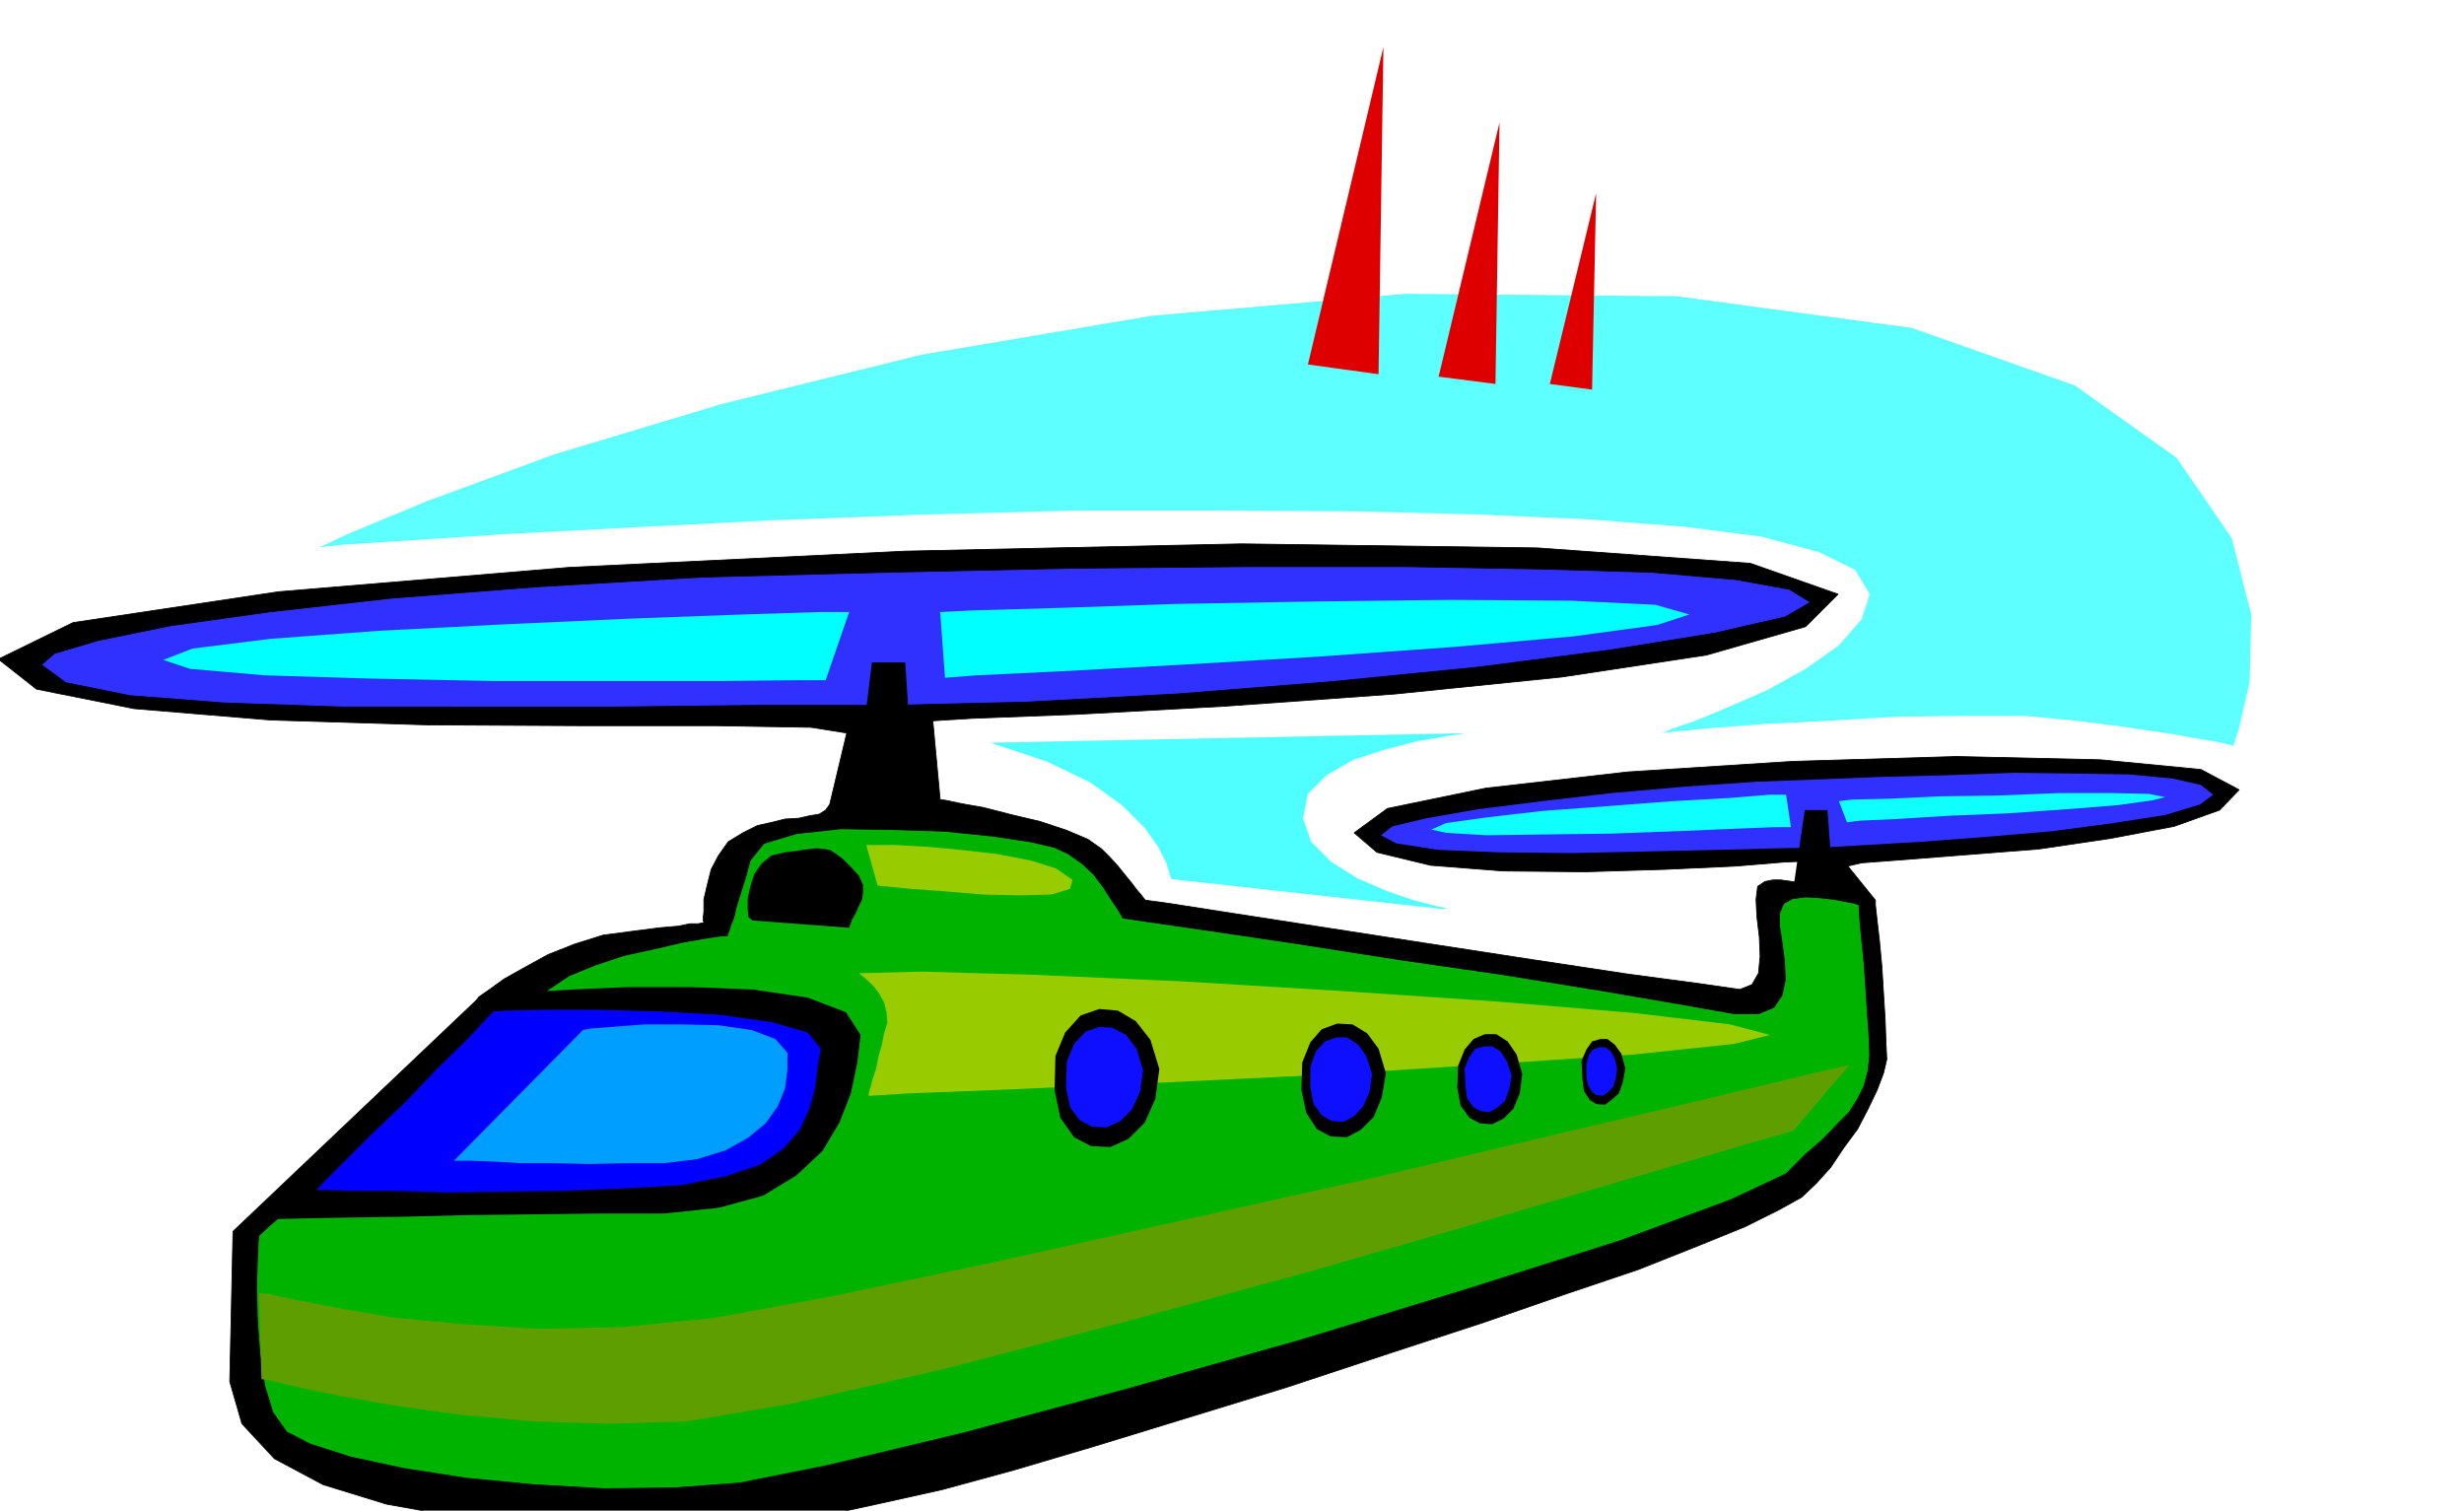<svg xmlns="http://www.w3.org/2000/svg" fill-rule="evenodd" height="300.673" preserveAspectRatio="none" stroke-linecap="round" viewBox="0 0 3035 1861" width="490.455"><style>.pen0{stroke:#000;stroke-width:1;stroke-linejoin:round}.brush1{fill:#000}.brush2{fill:#3030ff}.pen1{stroke:none}.brush8{fill:#0f0fff}</style><path class="pen0 brush1" d="m283 1702 4-185 300-285 3-4 13-9 18-13 25-14 29-16 33-13 35-11 38-5 31-4 23-2 15-3h10l5-1h2l-1-4 1-10v-15l4-17 5-20 9-17 12-17 18-11 18-9 18-4 16-4 17-1 13-3 12-2 8-5 5-7 21-88-44-7-116-2H716l-190-1-193-6-168-14-120-24-47-37 92-45 253-38 358-30 414-20 414-9 365 5 262 19 108 38-40 40-122 35-178 27-206 21-209 15-182 10-130 5-48 3 9 97 7 1 19 4 28 5 35 9 34 8 33 11 26 11 17 12 10 10 10 11 8 10 9 11 6 8 6 7 3 4 2 2 29 4 77 12 110 17 129 20 130 20 119 18 90 12 48 7 15-6 8-14 2-21-1-24-3-25-1-21 2-16 9-6 10-2h9l7 1 7 1 6 1 3 2 6-28-24 1-60 5-87 4-99 3-101-1-89-7-66-16-28-24 41-30 121-25 175-20 203-13 202-6 177 4 124 12 47 25-24 25-56 20-79 15-88 13-89 7-76 6-53 4-17 4 34 42v6l2 18 3 26 3 32 2 33 2 32 1 28 1 21-4 17-8 21-11 23-13 25-17 23-16 24-18 20-18 17-27 15-42 21-59 24-73 29-89 30-101 35-116 38-127 42-127 39-111 34-98 29-88 24-81 18-74 16-72 11-71 9-101-3-100-6-97-11-89-16-78-24-60-32-40-43-15-52z"/><path class="pen0 brush2" d="m51 819 16-14 54-16 88-18 121-17 151-17 179-14 204-12 229-6 231-5 214-2h192l168 3 136 4 104 9 66 12 26 16-31 18-87 20-130 21-162 21-182 18-189 15-185 10-168 4H931l-173 2H422l-146-5-116-9-79-16-30-22z"/><path class="pen1 brush2" d="m1701 1029 14-11 42-10 63-11 79-10 86-10 91-8 88-6 80-3 75-3 81-2 81-3 76 1 65 1 54 5 35 8 15 12-16 12-43 13-64 10-75 10-82 7-79 6-69 4-51 3-55 1-76 2-89 2-92 2-89-1-74-3-52-8-19-10z"/><path class="pen0" style="fill:#00b300" d="m319 1522-1 8-1 23-1 33 1 40 3 41 6 40 10 33 17 24 29 15 50 16 65 14 77 12 83 8 87 5 86-1 81-6 110-22 167-40 201-54 216-61 209-64 183-58 135-50 68-32 24-24 22-19 17-18 15-15 10-16 8-16 5-19 2-19-1-26-2-28-2-31-2-29-3-29-2-22-1-15v-5l-5-2-10-2-16-3-17-2-18-1-16 2-11 6-5 12v16l3 20 3 23 1 23-4 19-10 15-19 8h-29l-62-11-99-17-123-20-131-19-128-20-108-16-76-11-27-4-2-4-5-8-8-12-9-14-12-16-14-13-17-12-17-8-30-7-47-7-59-6-64-2-63-1-55 6-40 12-17 21-6 22-6 19-5 16-3 13-4 10-2 7-2 4v2h-8l-19 3-29 5-34 8-37 8-36 12-32 13-24 16-31 24-48 41-59 49-61 53-61 50-50 45-35 30-13 12z"/><path class="pen1 brush1" d="m640 1224 17-2 48-3 68-3h78l76 3 68 10 47 18 18 28-4 34-8 38-14 36-21 35-32 30-41 25-55 15-67 7h-79l-83 1-83 1-77 2-69 1-54 1-36 1-12 1 13-13 36-31 50-45 59-50 57-52 51-44 35-32 14-12z"/><path class="pen1" style="fill:#00f" d="m608 1246 17-1 46-1h66l75 2 73 4 65 9 45 13 16 20-4 23-3 26-7 25-12 26-20 23-29 20-42 14-55 11-69 4-74 3-75 1-71 1-64-2h-51l-33-1h-12l9-10 25-25 35-35 41-39 39-41 36-35 24-26 9-9z"/><path class="pen1" style="fill:#5e9e00" d="m319 1593 11 1 33 7 51 10 70 12 82 8 95 6 104-2 112-11 147-27 200-42 229-51 238-53 223-53 187-44 129-31 48-11-69 81-49 14-129 38-188 55-221 64-235 64-222 58-189 43-130 22-96 3-93-3-89-8-79-11-69-12-52-11-34-8-12-2-3-106z"/><path class="pen1 brush1" d="m927 1134-5-4-1-9v-14l3-14 5-16 9-13 12-10 17-4 16-2 13-2 10-1 9 1 7 1 8 5 8 6 11 11 9 10 5 11v9l-1 9-4 8-4 9-5 9-3 9-119-9z"/><path class="pen1" d="M1057 1199h1l5 4 6 5 8 8 6 8 6 11 3 12 1 13-4 13-3 15-4 14-3 15-4 12-3 11-2 7v3l48-3 127-5 179-8 207-10 204-13 178-12 123-13 44-11-49-13-118-14-167-14-192-13-198-12-180-8-141-4-78 2zm10-158 14 50 11 1 30 3 41 3 48 4 46 1 38-1 23-7 3-11-20-14-32-10-42-8-44-5-44-4-37-2h-35z" style="fill:#9c0"/><path class="pen1" style="fill:#009eff" d="m559 1430 159-161 10-2 27-2 39-3h46l45 1 41 6 29 11 15 17v21l-3 23-9 22-15 21-22 18-27 15-35 11-41 5h-46l-46 1-44-1h-39l-35-2-26-1h-23z"/><path class="pen1 brush1" d="m1299 1343 1-42 12-29 19-21 23-8 23 2 22 13 18 23 11 36-5 37-13 29-20 20-22 10-24-1-21-11-17-24-7-34z"/><path class="pen1 brush8" d="m1313 1339 1-31 9-22 14-15 17-6 16 1 17 9 13 17 8 27-4 27-10 21-14 14-17 8-18-1-15-8-12-16-5-25z"/><path class="pen1 brush1" d="m1603 1343 1-34 10-25 14-16 19-7 19 1 18 11 14 19 9 30-5 30-10 24-16 16-17 9-20-1-17-9-13-20-6-28z"/><path class="pen1 brush8" d="M1614 1340v-26l7-19 11-12 14-5h13l14 9 10 14 7 22-3 22-8 18-11 12-13 7-15-1-12-7-10-14-4-20z"/><path class="pen1 brush1" d="m1795 1340 1-27 8-20 11-13 14-6h14l14 9 11 16 7 24-3 24-8 19-12 12-14 7-15-1-13-7-11-15-4-22z"/><path class="pen1 brush8" d="m1805 1337-1-21 6-14 7-10 11-3h10l10 6 8 12 6 18-3 17-5 14-9 8-10 6-11-1-9-5-8-11-2-16z"/><path class="pen1 brush1" d="m1949 1328-1-21 6-14 7-10 10-3h9l9 7 8 11 5 18-3 17-5 14-9 8-8 6-11-1-8-5-7-11-2-16z"/><path class="pen1 brush8" d="M1954 1326v-15l3-11 5-7 8-3h7l7 5 5 9 3 13-2 12-3 10-7 7-6 4-8-1-5-4-5-8-2-11z"/><path class="pen1" d="m1017 838 29-84h-37l-95 3-136 5-154 7-156 8-135 10-96 12-36 14 33 11 92 8 131 4 150 3h281l93-1h36zm141-84 6 81 39-3 104-5 147-8 169-10 168-12 147-13 103-14 40-13-42-12-104-5-148-1-169 2-169 3-148 5-104 3-39 2z" style="fill:#0ff"/><path class="pen1" d="m2206 1019-6-40h-20l-49 4-71 4-79 6-81 6-69 8-50 7-18 8 18 4 50 3 71-1 82-1 81-3 71-3 50-2h20zm59-32 10 26 16-2 45-2 64-4 73-3 72-5 63-5 43-6 16-4-20-4-46-1h-65l-73 3-73 1-64 3-45 1-16 2z" style="fill:#0fffff"/><path class="pen1 brush1" d="m1057 954 17-138h41l9 138h-67zm1152 140 14-96h28l7 96h-49z"/><path class="pen1" style="fill:#5effff" d="m394 674 28-3 80-5 120-8 153-8 174-9 186-7 189-5h183l167 1 152 4 134 6 116 9 93 12 71 19 45 22 18 30-10 31-28 32-41 29-47 26-48 21-41 17-29 10-11 5 16-2 44-4 64-5 79-4 84-5 84-1h77l62 6 48 6 41 6 33 5 27 5 19 3 14 3 8 2 3 1 7-22 13-57 2-83-24-94-68-99-125-89-201-71-290-39-334-3-312 27-284 48-247 61-206 62-155 57-99 41-34 16z"/><path class="pen1" d="m1611 449 93-391-6 403-87-12zm161 15 75-313-5 322-70-9zm137 9 57-235-5 242-52-7z" style="fill:#de0000"/><path class="pen1" style="fill:#4fffff" d="m1220 915 596-12h-10l-25 4-35 6-39 10-40 13-33 19-23 23-6 30 10 29 25 25 32 20 37 16 32 11 27 7 14 3-4 1-335-37-2-5-4-14-10-20-17-24-28-28-39-28-54-26-69-23z"/></svg>
